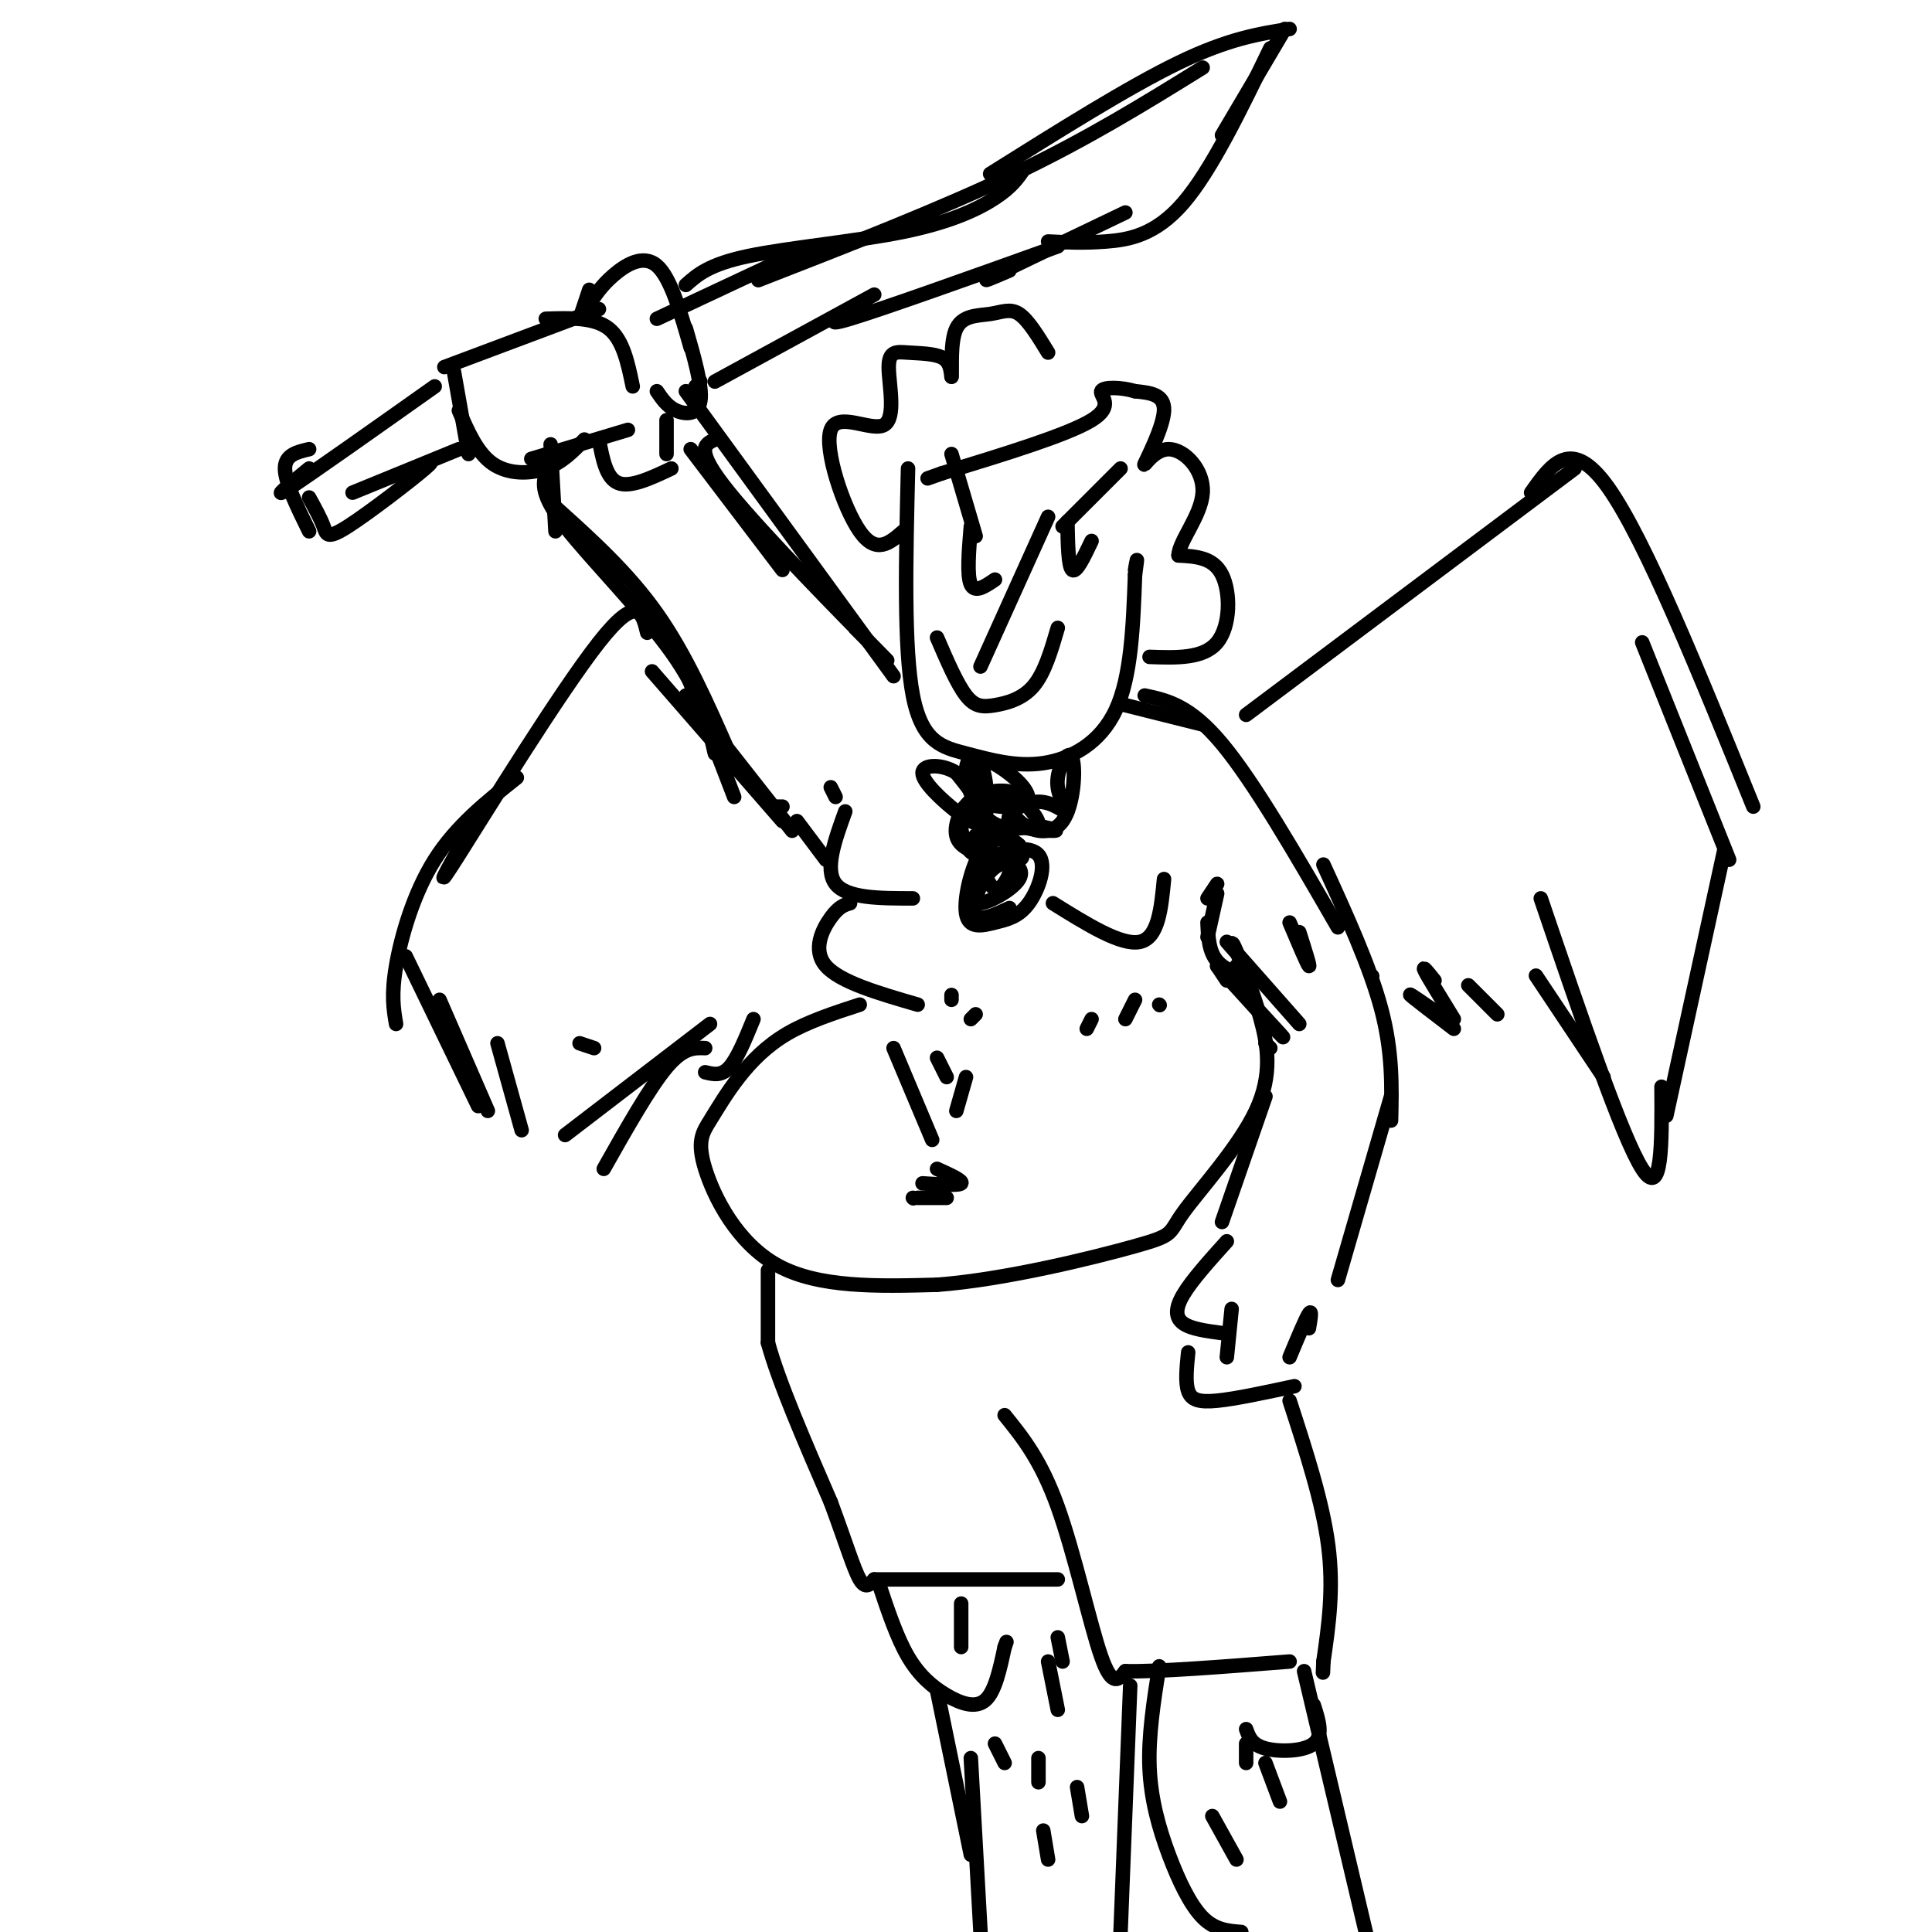 <svg viewBox='0 0 400 400' version='1.1' xmlns='http://www.w3.org/2000/svg' xmlns:xlink='http://www.w3.org/1999/xlink'><g fill='none' stroke='#000000' stroke-width='3' stroke-linecap='round' stroke-linejoin='round'><path d='M92,76c0.000,0.000 32.000,-12.000 32,-12'/><path d='M113,66c5.000,-0.167 10.000,-0.333 13,2c3.000,2.333 4.000,7.167 5,12'/><path d='M94,77c0.000,0.000 3.000,17.000 3,17'/><path d='M95,85c1.911,4.400 3.822,8.800 7,11c3.178,2.200 7.622,2.200 11,1c3.378,-1.200 5.689,-3.600 8,-6'/><path d='M110,95c0.000,0.000 20.000,-6.000 20,-6'/><path d='M90,80c-12.833,9.083 -25.667,18.167 -30,21c-4.333,2.833 -0.167,-0.583 4,-4'/><path d='M64,93c-2.500,0.583 -5.000,1.167 -5,4c0.000,2.833 2.500,7.917 5,13'/><path d='M64,103c1.196,2.173 2.393,4.345 3,6c0.607,1.655 0.625,2.792 5,0c4.375,-2.792 13.107,-9.512 16,-12c2.893,-2.488 -0.054,-0.744 -3,1'/><path d='M73,102c0.000,0.000 22.000,-9.000 22,-9'/><path d='M120,66c0.000,0.000 2.000,-6.000 2,-6'/><path d='M122,63c1.267,-1.933 2.533,-3.867 5,-6c2.467,-2.133 6.133,-4.467 9,-2c2.867,2.467 4.933,9.733 7,17'/><path d='M142,68c1.733,6.022 3.467,12.044 3,15c-0.467,2.956 -3.133,2.844 -5,2c-1.867,-0.844 -2.933,-2.422 -4,-4'/><path d='M136,66c0.000,0.000 32.000,-15.000 32,-15'/><path d='M142,59c2.405,-2.143 4.810,-4.286 13,-6c8.190,-1.714 22.167,-3.000 32,-5c9.833,-2.000 15.524,-4.714 19,-7c3.476,-2.286 4.738,-4.143 6,-6'/><path d='M157,58c18.833,-7.333 37.667,-14.667 53,-22c15.333,-7.333 27.167,-14.667 39,-22'/><path d='M205,36c14.333,-9.000 28.667,-18.000 39,-23c10.333,-5.000 16.667,-6.000 23,-7'/><path d='M266,6c0.000,0.000 -13.000,22.000 -13,22'/><path d='M263,10c-6.089,12.622 -12.178,25.244 -18,32c-5.822,6.756 -11.378,7.644 -16,8c-4.622,0.356 -8.311,0.178 -12,0'/><path d='M233,44c-11.500,5.500 -23.000,11.000 -27,13c-4.000,2.000 -0.500,0.500 3,-1'/><path d='M219,51c-18.167,6.500 -36.333,13.000 -43,15c-6.667,2.000 -1.833,-0.500 3,-3'/><path d='M181,61c0.000,0.000 -33.000,18.000 -33,18'/><path d='M145,79c0.000,0.000 -1.000,1.000 -1,1'/><path d='M124,91c0.750,4.000 1.500,8.000 4,9c2.500,1.000 6.750,-1.000 11,-3'/><path d='M138,94c0.000,0.000 0.000,-7.000 0,-7'/><path d='M114,92c0.000,0.000 1.000,18.000 1,18'/><path d='M118,108c0.000,0.000 11.000,11.000 11,11'/><path d='M113,98c-0.556,2.222 -1.111,4.444 4,11c5.111,6.556 15.889,17.444 22,26c6.111,8.556 7.556,14.778 9,21'/><path d='M115,105c7.500,6.750 15.000,13.500 21,22c6.000,8.500 10.500,18.750 15,29'/><path d='M143,93c0.000,0.000 19.000,25.000 19,25'/><path d='M148,91c-2.156,1.000 -4.311,2.000 3,11c7.311,9.000 24.089,26.000 30,32c5.911,6.000 0.956,1.000 -4,-4'/><path d='M142,81c0.000,0.000 43.000,59.000 43,59'/><path d='M188,97c-0.451,18.609 -0.903,37.219 1,47c1.903,9.781 6.159,10.735 11,12c4.841,1.265 10.265,2.841 16,2c5.735,-0.841 11.781,-4.097 15,-11c3.219,-6.903 3.609,-17.451 4,-28'/><path d='M235,119c0.667,-4.833 0.333,-2.917 0,-1'/><path d='M217,107c0.000,0.000 -14.000,31.000 -14,31'/><path d='M194,132c2.065,4.798 4.131,9.595 6,12c1.869,2.405 3.542,2.417 6,2c2.458,-0.417 5.702,-1.262 8,-4c2.298,-2.738 3.649,-7.369 5,-12'/><path d='M197,94c0.000,0.000 5.000,17.000 5,17'/><path d='M201,109c-0.417,5.083 -0.833,10.167 0,12c0.833,1.833 2.917,0.417 5,-1'/><path d='M220,109c0.000,0.000 12.000,-12.000 12,-12'/><path d='M221,108c0.083,4.667 0.167,9.333 1,10c0.833,0.667 2.417,-2.667 4,-6'/><path d='M238,136c5.600,0.200 11.200,0.400 14,-3c2.800,-3.400 2.800,-10.400 1,-14c-1.800,-3.600 -5.400,-3.800 -9,-4'/><path d='M244,115c0.062,-2.925 4.715,-8.237 5,-13c0.285,-4.763 -3.800,-8.978 -7,-9c-3.200,-0.022 -5.515,4.148 -5,3c0.515,-1.148 3.862,-7.614 4,-11c0.138,-3.386 -2.931,-3.693 -6,-4'/><path d='M235,81c-2.762,-0.845 -6.667,-0.958 -7,0c-0.333,0.958 2.905,2.988 -2,6c-4.905,3.012 -17.952,7.006 -31,11'/><path d='M195,98c-5.167,1.833 -2.583,0.917 0,0'/><path d='M142,139c0.000,0.000 10.000,26.000 10,26'/><path d='M135,139c0.000,0.000 27.000,31.000 27,31'/><path d='M142,144c0.000,0.000 22.000,28.000 22,28'/><path d='M187,110c-2.794,2.439 -5.588,4.878 -9,0c-3.412,-4.878 -7.444,-17.072 -6,-21c1.444,-3.928 8.362,0.409 11,-1c2.638,-1.409 0.996,-8.563 1,-12c0.004,-3.437 1.655,-3.156 4,-3c2.345,0.156 5.384,0.187 7,1c1.616,0.813 1.808,2.406 2,4'/><path d='M197,78c0.188,-1.490 -0.341,-7.214 1,-10c1.341,-2.786 4.553,-2.635 7,-3c2.447,-0.365 4.128,-1.247 6,0c1.872,1.247 3.936,4.624 6,8'/><path d='M162,167c0.000,0.000 -1.000,0.000 -1,0'/><path d='M233,146c0.000,0.000 16.000,4.000 16,4'/><path d='M237,144c4.667,1.000 9.333,2.000 16,10c6.667,8.000 15.333,23.000 24,38'/><path d='M274,179c4.833,10.583 9.667,21.167 12,30c2.333,8.833 2.167,15.917 2,23'/><path d='M288,227c0.000,0.000 -11.000,38.000 -11,38'/><path d='M254,257c-3.622,4.022 -7.244,8.044 -9,11c-1.756,2.956 -1.644,4.844 0,6c1.644,1.156 4.822,1.578 8,2'/><path d='M255,271c0.000,0.000 -1.000,10.000 -1,10'/><path d='M246,280c-0.311,3.089 -0.622,6.178 0,8c0.622,1.822 2.178,2.378 6,2c3.822,-0.378 9.911,-1.689 16,-3'/><path d='M271,275c0.333,-2.000 0.667,-4.000 0,-3c-0.667,1.000 -2.333,5.000 -4,9'/><path d='M253,253c0.000,0.000 9.000,-26.000 9,-26'/><path d='M262,216c0.000,0.000 1.000,1.000 1,1'/><path d='M263,212c1.833,1.917 3.667,3.833 2,2c-1.667,-1.833 -6.833,-7.417 -12,-13'/><path d='M252,200c0.000,0.000 10.000,11.000 10,11'/><path d='M252,200c0.000,0.000 2.000,3.000 2,3'/><path d='M165,170c0.000,0.000 6.000,8.000 6,8'/><path d='M175,168c-2.167,6.000 -4.333,12.000 -2,15c2.333,3.000 9.167,3.000 16,3'/><path d='M218,187c7.083,4.417 14.167,8.833 18,8c3.833,-0.833 4.417,-6.917 5,-13'/><path d='M176,187c-1.156,0.333 -2.311,0.667 -4,3c-1.689,2.333 -3.911,6.667 -1,10c2.911,3.333 10.956,5.667 19,8'/><path d='M178,208c-5.363,1.750 -10.726,3.499 -15,6c-4.274,2.501 -7.457,5.753 -10,9c-2.543,3.247 -4.444,6.489 -6,9c-1.556,2.511 -2.765,4.291 -1,10c1.765,5.709 6.504,15.345 15,20c8.496,4.655 20.748,4.327 33,4'/><path d='M194,266c14.020,-1.040 32.569,-5.641 41,-8c8.431,-2.359 6.744,-2.478 10,-7c3.256,-4.522 11.453,-13.448 15,-21c3.547,-7.552 2.442,-13.729 1,-19c-1.442,-5.271 -3.221,-9.635 -5,-14'/><path d='M256,197c-1.000,-2.500 -1.000,-1.750 -1,-1'/><path d='M191,245c3.750,0.250 7.500,0.500 8,0c0.500,-0.500 -2.250,-1.750 -5,-3'/><path d='M159,263c0.000,0.000 0.000,15.000 0,15'/><path d='M159,278c2.167,8.000 7.583,20.500 13,33'/><path d='M172,311c3.222,8.689 4.778,13.911 6,16c1.222,2.089 2.111,1.044 3,0'/><path d='M181,327c6.833,0.000 22.417,0.000 38,0'/><path d='M208,293c3.756,4.644 7.511,9.289 11,19c3.489,9.711 6.711,24.489 9,31c2.289,6.511 3.644,4.756 5,3'/><path d='M233,346c6.500,0.167 20.250,-0.917 34,-2'/><path d='M267,290c3.417,10.500 6.833,21.000 8,30c1.167,9.000 0.083,16.500 -1,24'/><path d='M274,344c-0.167,4.000 -0.083,2.000 0,0'/><path d='M240,345c-1.137,7.208 -2.274,14.417 -2,21c0.274,6.583 1.958,12.542 4,18c2.042,5.458 4.440,10.417 7,13c2.560,2.583 5.280,2.792 8,3'/><path d='M270,346c0.000,0.000 13.000,55.000 13,55'/><path d='M258,358c0.578,1.622 1.156,3.244 4,4c2.844,0.756 7.956,0.644 10,-1c2.044,-1.644 1.022,-4.822 0,-8'/><path d='M182,328c1.845,5.530 3.690,11.060 6,15c2.310,3.940 5.083,6.292 8,8c2.917,1.708 5.976,2.774 8,1c2.024,-1.774 3.012,-6.387 4,-11'/><path d='M208,341c0.667,-1.833 0.333,-0.917 0,0'/><path d='M194,350c0.000,0.000 7.000,34.000 7,34'/><path d='M201,364c0.000,0.000 2.000,36.000 2,36'/><path d='M234,349c0.000,0.000 -2.000,51.000 -2,51'/><path d='M216,379c0.000,0.000 1.000,6.000 1,6'/><path d='M223,370c0.000,0.000 1.000,6.000 1,6'/><path d='M215,364c0.000,0.000 0.000,5.000 0,5'/><path d='M206,361c0.000,0.000 2.000,4.000 2,4'/><path d='M217,344c0.000,0.000 2.000,10.000 2,10'/><path d='M219,339c0.000,0.000 1.000,5.000 1,5'/><path d='M199,332c0.000,0.000 0.000,9.000 0,9'/><path d='M251,376c0.000,0.000 5.000,9.000 5,9'/><path d='M262,365c0.000,0.000 3.000,8.000 3,8'/><path d='M258,361c0.000,0.000 0.000,4.000 0,4'/><path d='M225,213c0.000,0.000 1.000,-2.000 1,-2'/><path d='M233,211c0.000,0.000 2.000,-4.000 2,-4'/><path d='M240,208c0.000,0.000 0.100,0.100 0.1,0.1'/><path d='M193,236c0.000,0.000 -8.000,-19.000 -8,-19'/><path d='M198,230c0.000,0.000 2.000,-7.000 2,-7'/><path d='M196,223c0.000,0.000 -2.000,-4.000 -2,-4'/><path d='M201,211c0.000,0.000 1.000,-1.000 1,-1'/><path d='M197,207c0.000,0.000 0.000,-1.000 0,-1'/><path d='M196,248c0.000,0.000 -6.000,0.000 -6,0'/><path d='M189,248c0.000,0.000 0.100,0.100 0.1,0.1'/><path d='M206,171c0.000,0.000 -4.000,2.000 -4,2'/><path d='M202,173c0.784,0.233 4.743,-0.183 5,-1c0.257,-0.817 -3.189,-2.033 -4,1c-0.811,3.033 1.012,10.317 3,11c1.988,0.683 4.139,-5.233 4,-8c-0.139,-2.767 -2.570,-2.383 -5,-2'/><path d='M205,174c-2.076,0.196 -4.767,1.686 -4,2c0.767,0.314 4.991,-0.548 5,-3c0.009,-2.452 -4.196,-6.494 -6,-6c-1.804,0.494 -1.205,5.524 0,8c1.205,2.476 3.017,2.397 4,1c0.983,-1.397 1.138,-4.114 0,-7c-1.138,-2.886 -3.569,-5.943 -6,-9'/><path d='M198,160c-2.841,-1.814 -6.944,-1.850 -7,0c-0.056,1.850 3.933,5.586 7,8c3.067,2.414 5.211,3.506 6,1c0.789,-2.506 0.222,-8.610 -1,-11c-1.222,-2.390 -3.098,-1.067 -3,2c0.098,3.067 2.171,7.876 5,10c2.829,2.124 6.415,1.562 10,1'/><path d='M215,171c0.488,-1.448 -3.293,-5.569 -5,-6c-1.707,-0.431 -1.338,2.826 1,5c2.338,2.174 6.647,3.263 9,0c2.353,-3.263 2.749,-10.879 2,-13c-0.749,-2.121 -2.643,1.251 -3,4c-0.357,2.749 0.821,4.874 2,7'/><path d='M221,168c-0.533,0.423 -2.864,-2.021 -6,-2c-3.136,0.021 -7.075,2.506 -6,4c1.075,1.494 7.164,1.998 9,2c1.836,0.002 -0.582,-0.499 -3,-1'/><path d='M208,167c-4.029,-0.641 -8.057,-1.282 -7,-1c1.057,0.282 7.201,1.488 10,1c2.799,-0.488 2.254,-2.670 0,-5c-2.254,-2.330 -6.215,-4.809 -8,-5c-1.785,-0.191 -1.392,1.904 -1,4'/><path d='M202,161c-0.671,1.284 -1.849,2.494 0,3c1.849,0.506 6.724,0.310 7,0c0.276,-0.310 -4.048,-0.732 -7,1c-2.952,1.732 -4.534,5.619 -4,8c0.534,2.381 3.182,3.256 6,4c2.818,0.744 5.805,1.355 7,1c1.195,-0.355 0.597,-1.678 0,-3'/><path d='M211,175c-1.270,-1.275 -4.447,-2.963 -7,0c-2.553,2.963 -4.484,10.578 -4,14c0.484,3.422 3.384,2.652 6,2c2.616,-0.652 4.949,-1.185 7,-4c2.051,-2.815 3.822,-7.912 2,-10c-1.822,-2.088 -7.235,-1.168 -10,1c-2.765,2.168 -2.883,5.584 -3,9'/><path d='M202,187c1.737,0.537 7.579,-2.621 9,-5c1.421,-2.379 -1.578,-3.978 -4,-3c-2.422,0.978 -4.268,4.532 -5,7c-0.732,2.468 -0.352,3.848 1,4c1.352,0.152 3.676,-0.924 6,-2'/><path d='M258,148c0.000,0.000 68.000,-51.000 68,-51'/><path d='M317,102c4.167,-5.917 8.333,-11.833 16,-1c7.667,10.833 18.833,38.417 30,66'/><path d='M340,133c0.000,0.000 18.000,45.000 18,45'/><path d='M357,176c0.000,0.000 -12.000,55.000 -12,55'/><path d='M344,225c0.083,11.750 0.167,23.500 -4,17c-4.167,-6.500 -12.583,-31.250 -21,-56'/><path d='M332,223c0.000,0.000 -14.000,-21.000 -14,-21'/><path d='M304,204c0.000,0.000 6.000,6.000 6,6'/><path d='M297,203c-1.333,-1.667 -2.667,-3.333 -2,-2c0.667,1.333 3.333,5.667 6,10'/><path d='M298,210c-3.250,-2.250 -6.500,-4.500 -6,-4c0.500,0.500 4.750,3.750 9,7'/><path d='M284,202c0.000,0.000 0.100,0.100 0.1,0.1'/><path d='M134,131c-0.978,-4.111 -1.956,-8.222 -10,2c-8.044,10.222 -23.156,34.778 -29,44c-5.844,9.222 -2.422,3.111 1,-3'/><path d='M107,161c-6.289,5.000 -12.578,10.000 -17,17c-4.422,7.000 -6.978,16.000 -8,22c-1.022,6.000 -0.511,9.000 0,12'/><path d='M84,198c0.000,0.000 15.000,31.000 15,31'/><path d='M91,207c0.000,0.000 10.000,23.000 10,23'/><path d='M103,216c0.000,0.000 5.000,18.000 5,18'/><path d='M120,216c0.000,0.000 3.000,1.000 3,1'/><path d='M117,235c0.000,0.000 30.000,-23.000 30,-23'/><path d='M125,242c4.750,-8.417 9.500,-16.833 13,-21c3.500,-4.167 5.750,-4.083 8,-4'/><path d='M146,222c1.667,0.417 3.333,0.833 5,-1c1.667,-1.833 3.333,-5.917 5,-10'/><path d='M173,165c0.000,0.000 -1.000,-2.000 -1,-2'/><path d='M256,200c1.467,1.000 2.933,2.000 2,2c-0.933,0.000 -4.267,-1.000 -6,-3c-1.733,-2.000 -1.867,-5.000 -2,-8'/><path d='M250,194c0.000,0.000 2.000,-9.000 2,-9'/><path d='M250,186c0.000,0.000 2.000,-3.000 2,-3'/><path d='M254,195c0.000,0.000 15.000,17.000 15,17'/><path d='M267,191c1.833,4.333 3.667,8.667 4,9c0.333,0.333 -0.833,-3.333 -2,-7'/></g>
</svg>